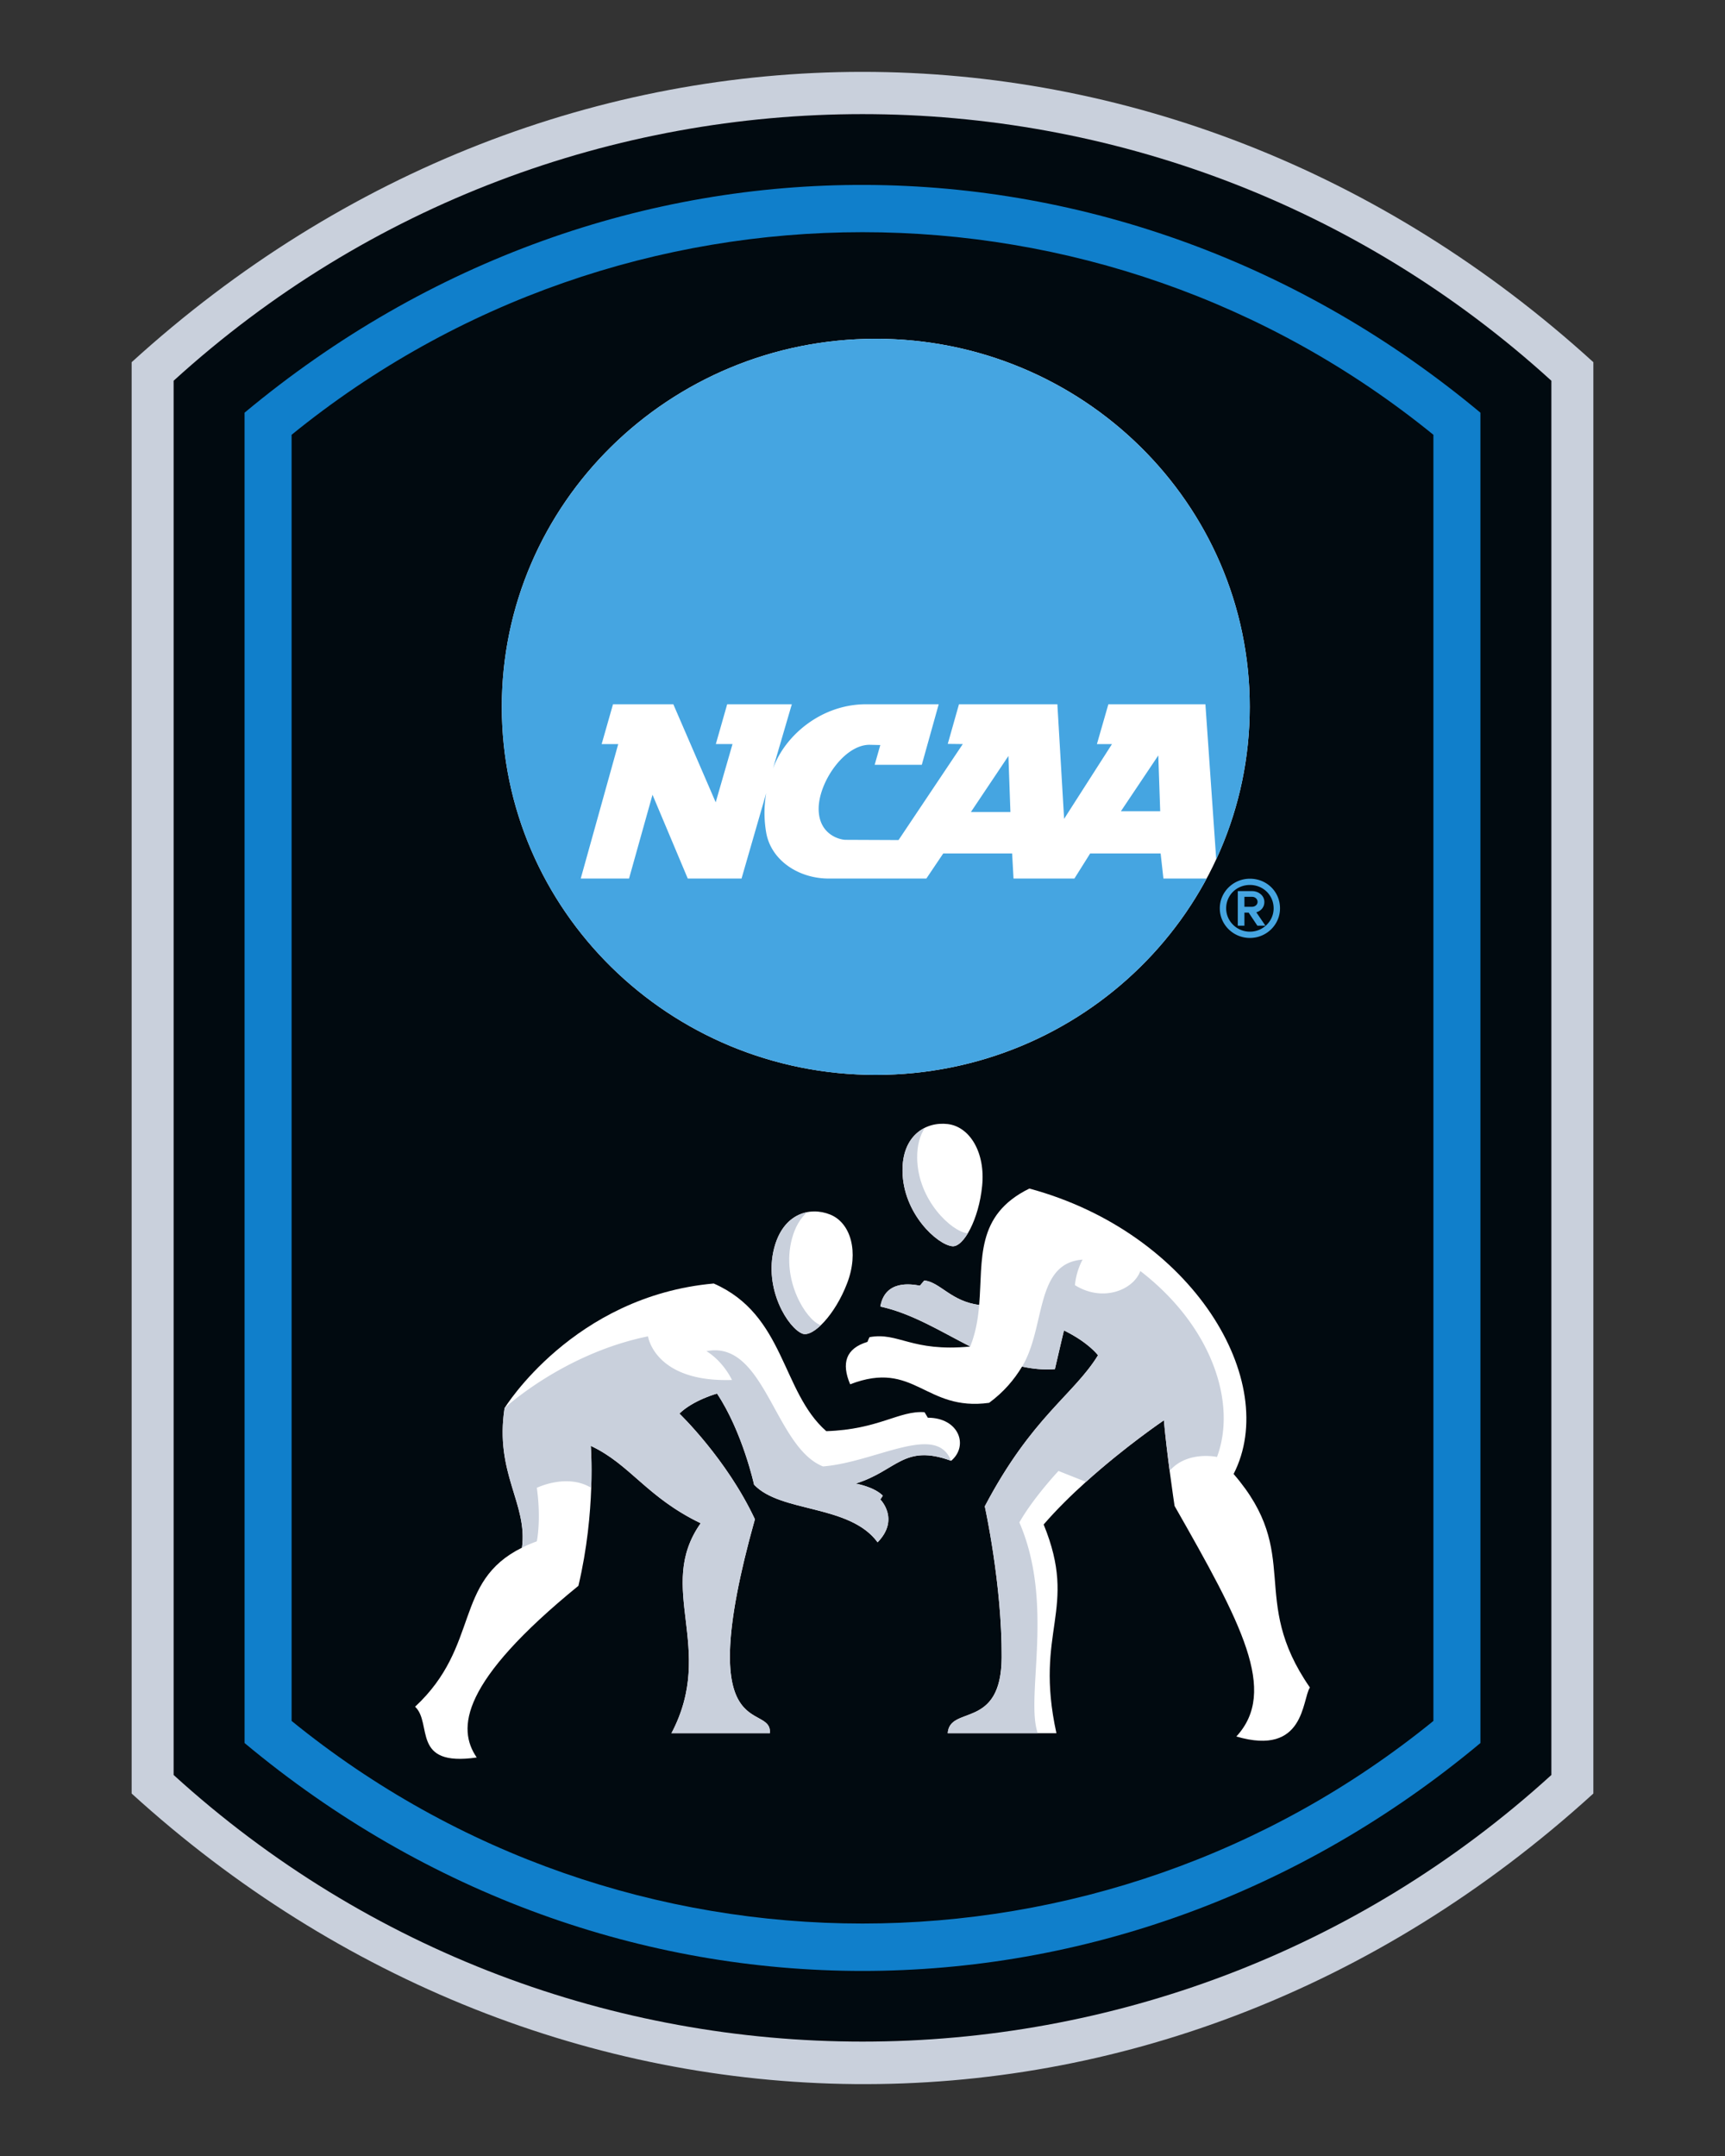 <svg width="288" height="360" xmlns="http://www.w3.org/2000/svg"><rect width="100%" height="100%" fill="#333333" stroke="none"/><path d="M21.978 60.479v238.996c69.281 63.092 171.251 66.29 244.043.001l.002-57.07V60.48C195.044-4.157 92.953-4.161 21.978 60.479" fill="#c9d0dc"/><path d="M259.012 63.576c-65.184-59.361-164.84-59.361-230.025 0v232.801c65.185 59.363 164.84 59.363 230.025.002l.001-.002V63.576h-.001" fill="#010a10"/><path d="M48.686 287.356c55.466 45.108 135.16 45.104 190.63 0l-.001-214.757C183.848 27.49 104.152 27.493 48.684 72.6zm-7.853 3.69L40.83 68.91c61.557-51.311 146.225-50.107 206.336-.002l.002 222.136c-60.778 50.74-145.558 50.74-206.336 0" fill="#107fcb"/><path d="M208.653 118.024c0 33.94-27.954 61.455-62.436 61.455s-62.436-27.515-62.436-61.455 27.954-61.455 62.436-61.455 62.436 27.515 62.436 61.455" fill="#fff"/><path d="M162.103 135.58h6.592l-.334-9.348zm25.042-.127h6.558l-.318-9.313zm7.096 11.244h7.214c-10.468 19.498-31.278 32.782-55.239 32.782-34.482 0-62.436-27.515-62.436-61.455s27.954-61.455 62.436-61.455c34.484 0 62.436 27.515 62.436 61.455 0 9.085-2.003 17.71-5.596 25.47l-1.805-25.9h-16.203l-1.91 6.649h2.515l-7.993 12.484-1.125-19.134h-16.428l-1.872 6.619 2.506.03-10.725 16.027-8.839-.038c-.924 0-4.498-.844-4.498-5.192 0-4.359 4.214-10.676 8.492-10.676l1.8.042-.939 3.298h7.867l2.825-10.11H144.6c-7.536 0-13.625 5.3-15.55 10.767l3.15-10.767h-10.792l-1.895 6.65 2.786-.007-2.807 9.733-7.076-16.376h-10.07l-1.895 6.65h2.766l-6.26 22.454h8.064s3.118-11.134 3.92-13.992c1.14 2.704 5.886 13.992 5.886 13.992h8.978l4.12-14.269a19.187 19.187 0 00-.013 6.545c.787 4.672 5.411 7.724 10.448 7.724h16.301l2.816-4.185h11.504l.234 4.185h10.164l2.629-4.185h11.767l.466 4.185M212.641 151.67c0 2.15-1.777 3.9-3.962 3.9-2.187 0-3.963-1.75-3.963-3.9 0-2.189 1.739-3.903 3.963-3.903 2.221 0 3.962 1.714 3.962 3.902m-3.962-4.946c-2.772 0-5.027 2.218-5.027 4.946 0 2.728 2.255 4.947 5.027 4.947 2.772 0 5.026-2.219 5.026-4.947 0-2.773-2.208-4.946-5.026-4.946" fill="#45a5e1"/><path d="M209.963 150.6c0 .483-.462.808-.892.808h-1.306v-1.661h1.306c.429 0 .892.325.892.853m1.13 0c0-1.119-1.049-1.81-2.022-1.81h-2.416v5.78h1.11v-2.182h.708l1.455 2.183h1.345l-1.525-2.242c.479-.12 1.345-.597 1.345-1.729" fill="#45a5e1"/><path d="M159.007 208.093c1.865.172 4.428-4.517 4.969-10.086.557-5.55-2.056-9.878-5.748-10.318-3.699-.434-7.62 1.924-7.55 7.856.083 7.104 5.834 12.314 8.329 12.548" fill="#fff"/><path d="M153.13 193.357c-.027-2.133.471-3.793 1.28-5.037-2.15 1.059-3.778 3.393-3.733 7.224.084 7.104 5.835 12.315 8.33 12.55.812.074 1.75-.77 2.597-2.197-.048 0-.096.015-.144.008-2.496-.236-8.245-5.445-8.33-12.548" fill="#c9d0dc"/><path d="M133.98 222.692c1.753.657 5.464-3.19 7.453-8.42 2.002-5.205.624-10.07-2.821-11.467-3.455-1.394-7.86-.154-9.357 5.586-1.792 6.873 2.38 13.417 4.725 14.301" fill="#fff"/><path d="M132.198 206.928c.537-2.065 1.454-3.535 2.565-4.523-2.356.456-4.54 2.276-5.508 5.986-1.792 6.873 2.38 13.417 4.725 14.301.763.285 1.89-.279 3.085-1.433-.046-.011-.098-.011-.144-.03-2.344-.885-6.516-7.428-4.723-14.301" fill="#c9d0dc"/><path d="M158.776 243.91l.025.01c2.979-2.522 1.286-7.195-3.893-7.195l-.55-.917c-4.217-.322-7.654 2.887-16.407 3.163-7.516-6.6-6.874-19.431-18.79-24.656-23.462 2.108-34.92 20.805-34.92 20.805-1.678 10.899 3.896 15.972 2.905 23.304-11.493 5.693-6.92 16.407-17.843 26.556 2.956 2.795-.734 10.083 10.287 8.479-3.3-4.812-2.75-12.58 16.979-28.666 1.476-6.246 1.993-12.081 2.138-16.358.15-4.29-.075-7.012-.075-7.012 6.598 3.092 9.348 8.592 18.353 12.922-7.63 10.792 2.612 20.828-4.88 35.058h16.429c.411-5.431-13.336 2.886-2.498-35.723-4.72-10.083-12.603-17.643-12.603-17.643 2.292-2.245 6.28-3.345 6.28-3.345 4.26 6.416 6.185 15.213 6.185 15.213 4.446 4.722 15.949 3.256 20.622 9.624 3.759-3.849.459-7.149.459-7.149l.413-.641c-1.513-1.512-4.537-2.016-4.537-2.016 6.912-2.151 8.017-6.68 15.921-3.814" fill="#fff"/><path d="M205.959 246.12c7.882-15.399-6.692-40.236-34.096-47.661-9.075 4.449-7.75 11.865-8.383 19.43-4.67-.573-6.55-3.826-9.168-4.078l-.733.87c-1.422-.276-5.822-1.008-6.6 3.484 5.23 1.127 10.06 4.152 15 6.666-.002.001-.002.005-.003.008-9.83.945-11.961-2.459-16.808-1.564 0 0-.239.481-.343.789-3.644 1.1-4.365 3.575-2.888 7.081 10.792-4.159 12.443 4.571 23.202 3.094 2.449-1.8 4.184-3.867 5.504-6.053 1.774.389 3.594.566 5.481.428.78-3.438 1.512-6.462 1.512-6.462 4.125 2.016 5.684 4.147 5.684 4.147-4.056 6.598-11.068 10.31-18.904 25.228 0 0 2.887 13.061 2.819 25.226-.07 12.17-8.662 7.906-9.006 12.65h18.148c-3.781-17.255 3.712-20.554-2.132-34.85 2.159-2.496 4.62-4.914 7.063-7.114 6.576-5.929 13.01-10.28 13.01-10.28.243 2.725.618 5.821.962 8.436.437 3.321.824 5.864.824 5.864 11.205 19.658 17.29 30.932 10.312 38.494 11.48 3.367 10.953-6.188 12.281-8.18-10.356-14.941-1.098-22.18-12.738-35.653" fill="#fff"/><path d="M158.776 243.91c-2.445-6.386-12.528.234-21.375.949-8.11-3.23-9.692-21.172-19.454-19.248 2.888 1.787 4.263 4.813 4.263 4.813-12.923.412-14.023-7.288-14.023-7.288-14.16 2.888-23.945 11.984-23.945 11.984-1.679 10.899 3.895 15.972 2.904 23.304a24.662 24.662 0 012.48-1.055s.757-3.574 0-8.936c0 0 5.011-2.472 9.081.002.15-4.29-.075-7.012-.075-7.012 6.598 3.092 9.348 8.592 18.353 12.922-7.63 10.792 2.612 20.828-4.88 35.058h16.429c.411-5.431-13.336 2.886-2.498-35.723-4.72-10.083-12.603-17.643-12.603-17.643 2.292-2.245 6.28-3.345 6.28-3.345 4.26 6.416 6.185 15.213 6.185 15.213 4.446 4.722 15.949 3.256 20.622 9.624 3.759-3.849.459-7.149.459-7.149l.413-.641c-1.513-1.512-4.537-2.016-4.537-2.016 6.912-2.151 8.017-6.68 15.921-3.814M190.383 212.23c-1.146 3.162-6.278 5.269-10.914 2.36.214-2.44 1.278-4.263 1.278-4.263-8.008.584-6.122 11.265-10.104 17.86 1.774.388 3.596.565 5.481.427.78-3.438 1.513-6.463 1.513-6.463 4.124 2.017 5.683 4.148 5.683 4.148-4.056 6.6-11.068 10.31-18.904 25.228 0 0 2.887 13.061 2.817 25.228-.066 12.167-8.66 7.905-9.004 12.648h15.03c-2.116-6.108 2.846-21.546-3.07-35.195 2.338-4.125 6.532-8.593 6.532-8.593l4.586 1.824c6.577-5.929 13.012-10.28 13.012-10.28.241 2.726.617 5.821.961 8.436 2.947-3.409 7.905-2.316 7.905-2.316 3.368-9.007-.841-21.838-12.802-31.05M154.312 213.81l-.733.871c-1.422-.274-5.822-1.008-6.6 3.484 5.23 1.127 10.058 4.152 15 6.666.925-2.274 1.305-4.614 1.501-6.942-4.67-.573-6.55-3.826-9.168-4.078" fill="#c9d0dc"/></svg>